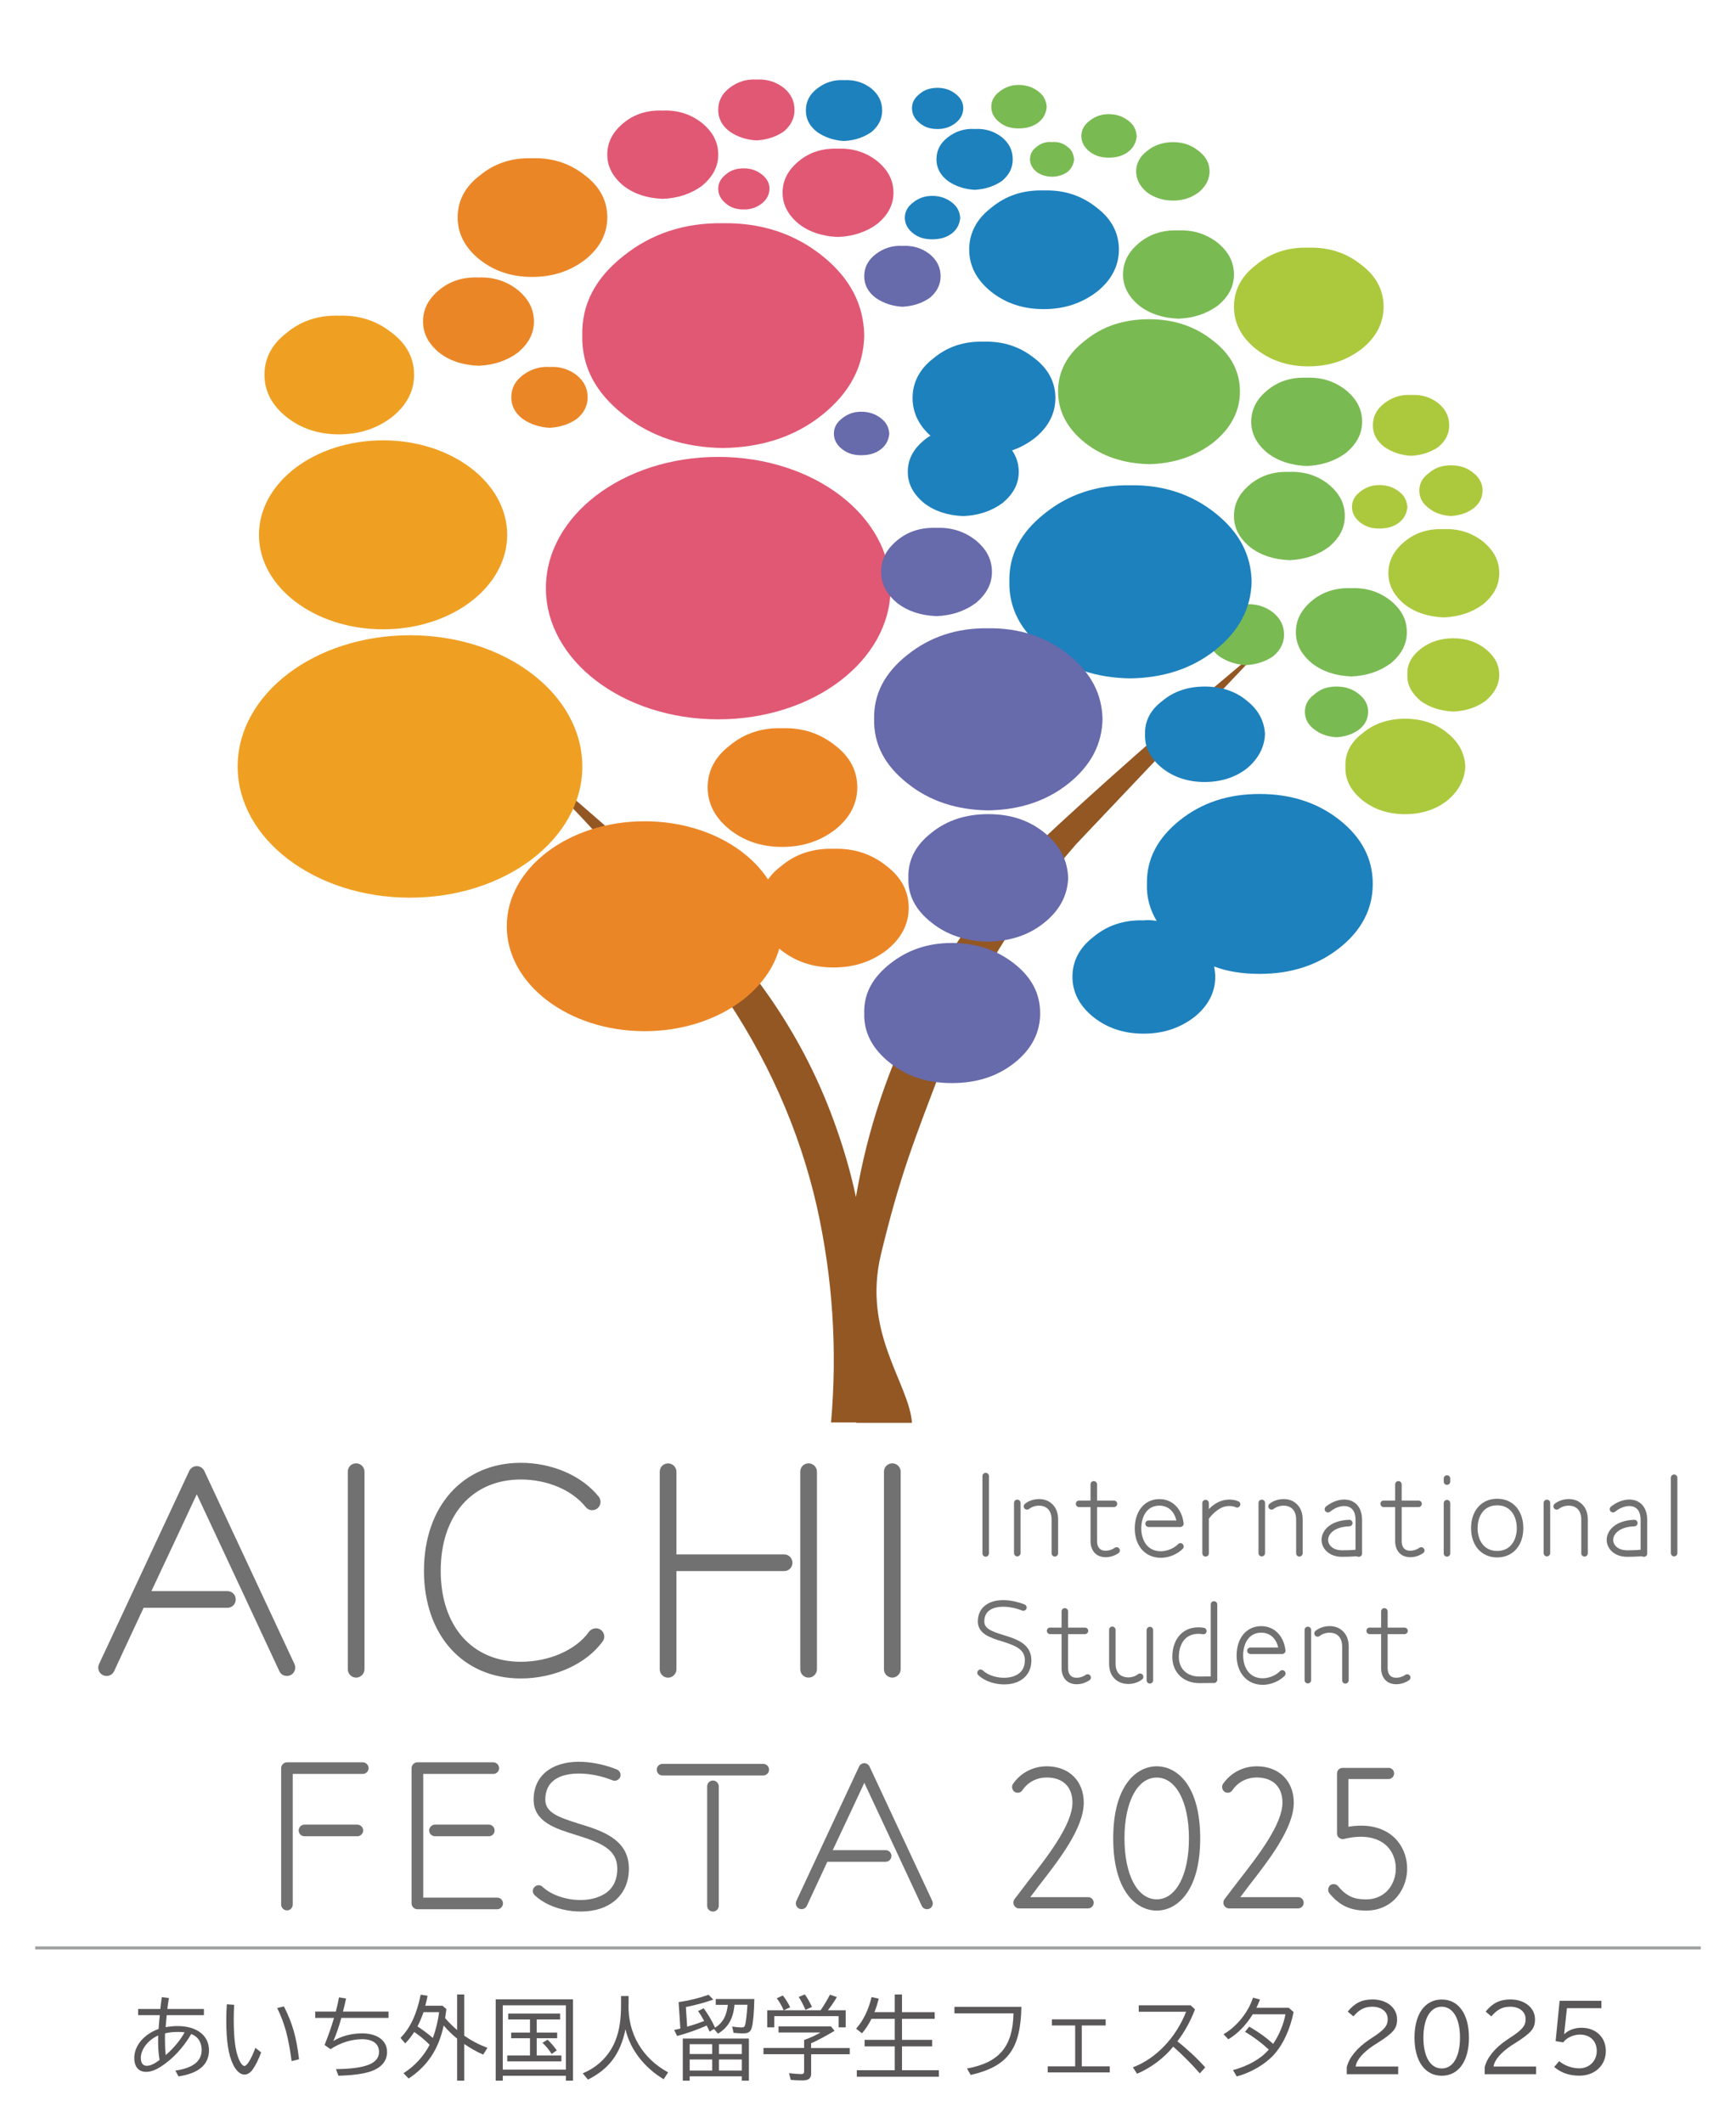<?xml version="1.0" encoding="utf-8"?>
<!-- Generator: Adobe Illustrator 27.9.5, SVG Export Plug-In . SVG Version: 9.03 Build 54986)  -->
<svg version="1.1" id="レイヤー_1" xmlns="http://www.w3.org/2000/svg" xmlns:xlink="http://www.w3.org/1999/xlink" x="0px"
	 y="0px" viewBox="0 0 287 351" style="enable-background:new 0 0 287 351;" xml:space="preserve">
<style type="text/css">
	.st0{fill:#935724;}
	.st1{fill:#727171;}
	.st2{fill:#7ABA53;}
	.st3{fill:#1D81BD;}
	.st4{fill:#ACC93E;}
	.st5{fill:#E15874;}
	.st6{fill:#676AAB;}
	.st7{fill:#EFA023;}
	.st8{fill:#EB8627;}
	.st9{fill:none;stroke:#9FA0A0;stroke-width:0.5;stroke-miterlimit:10;}
	.st10{fill:#595757;}
</style>
<path class="st0" d="M83.96,123.03c10.7,8.5,20.83,17.42,30.4,26.75c10.77,10.4,18.57,22.12,23.39,35.25
	c1.56,4.22,2.84,8.5,3.75,12.84c0.14-0.77,0.29-1.55,0.43-2.32c2.05-10.76,5.74-21.16,11.2-31.27c5.6-10.4,12.9-19.74,21.97-28.06
	c11.12-10.23,22.53-20.15,34.15-29.73l-31.39,33.11c-9.71,11.12-17.01,23.19-21.9,36.21c-4.89,12.84-7.15,18.44-10.3,31.46
	c-3.17,13.07,4.62,21.33,5.11,27.93h-9.2c0,0,0,0,0-0.06h-4.18c1.06-12.01,0.28-23.9-2.34-35.67c-2.91-12.78-8.29-24.85-16.09-36.09
	C108.98,148.89,97.36,135.46,83.96,123.03L83.96,123.03z"/>
<g>
	<path class="st1" d="M162.96,243.47c0.29,0,0.54,0.23,0.54,0.54v12.78c0,0.29-0.25,0.54-0.54,0.54c-0.31,0-0.54-0.25-0.54-0.54
		v-12.78C162.42,243.7,162.65,243.47,162.96,243.47z"/>
	<path class="st1" d="M168.72,248.44v8.3c0,0.29-0.25,0.54-0.54,0.54c-0.31,0-0.54-0.25-0.54-0.54v-8.3c0-0.31,0.23-0.54,0.54-0.54
		C168.46,247.9,168.72,248.13,168.72,248.44z M174.93,251.19v5.58c0,0.29-0.25,0.54-0.54,0.54c-0.31,0-0.54-0.25-0.54-0.54v-5.58
		c0-1.03-0.38-1.75-1.08-2.09c-0.81-0.38-1.93-0.23-2.65,0.34c-0.23,0.18-0.56,0.14-0.76-0.09c-0.18-0.23-0.14-0.58,0.09-0.76
		c1.03-0.83,2.61-1.03,3.78-0.47C173.87,248.44,174.93,249.25,174.93,251.19z"/>
	<path class="st1" d="M184.92,256.74c-1.03,0.72-2.41,0.88-3.37,0.4c-0.47-0.25-1.26-0.88-1.26-2.43v-5.58h-1.89
		c-0.31,0-0.54-0.25-0.54-0.54c0-0.31,0.23-0.54,0.54-0.54h1.89v-2.68c0-0.29,0.23-0.54,0.54-0.54c0.29,0,0.54,0.25,0.54,0.54v2.68
		h2.79c0.29,0,0.54,0.23,0.54,0.54c0,0.29-0.25,0.54-0.54,0.54h-2.79v5.58c0,0.74,0.22,1.22,0.68,1.48
		c0.58,0.29,1.55,0.16,2.23-0.32c0.25-0.18,0.59-0.13,0.76,0.13C185.22,256.22,185.15,256.56,184.92,256.74z"/>
	<path class="st1" d="M191.68,247.81c2.12,0,3.71,1.57,4,4c0.02,0.14-0.02,0.31-0.13,0.41c-0.11,0.13-0.25,0.2-0.4,0.2h-5.26
		c-0.29,0-0.54-0.25-0.54-0.54c0-0.31,0.25-0.54,0.54-0.54c0,0,3.6,0,4.59,0c-0.36-1.55-1.39-2.45-2.81-2.45
		c-2.2,0-2.99,2.03-2.99,3.76c0,1.75,0.85,3.78,3.24,3.78c1.19,0,2.3-0.61,2.84-1.17c0.2-0.22,0.54-0.23,0.76-0.02
		c0.22,0.2,0.23,0.54,0.04,0.76c-0.72,0.76-2.11,1.51-3.64,1.51c-2.57,0-4.32-1.94-4.32-4.86
		C187.62,249.75,189.25,247.81,191.68,247.81z"/>
	<path class="st1" d="M205.01,248.89c-0.13,0.27-0.45,0.4-0.7,0.27c-0.02-0.02-0.7-0.32-1.62-0.16c-1.35,0.22-2.5,1.6-2.84,2.04
		v5.73c0,0.31-0.23,0.54-0.54,0.54c-0.29,0-0.54-0.23-0.54-0.54v-8.3c0-0.29,0.25-0.54,0.54-0.54c0.31,0,0.54,0.25,0.54,0.54v0.99
		c0.59-0.59,1.49-1.31,2.67-1.51c1.28-0.22,2.21,0.22,2.25,0.25C205.02,248.31,205.13,248.62,205.01,248.89z"/>
	<path class="st1" d="M209.14,248.44v8.3c0,0.29-0.25,0.54-0.54,0.54c-0.31,0-0.54-0.25-0.54-0.54v-8.3c0-0.31,0.23-0.54,0.54-0.54
		C208.89,247.9,209.14,248.13,209.14,248.44z M215.36,251.19v5.58c0,0.29-0.25,0.54-0.54,0.54c-0.31,0-0.54-0.25-0.54-0.54v-5.58
		c0-1.03-0.38-1.75-1.08-2.09c-0.81-0.38-1.93-0.23-2.65,0.34c-0.23,0.18-0.56,0.14-0.76-0.09c-0.18-0.23-0.14-0.58,0.09-0.76
		c1.03-0.83,2.61-1.03,3.78-0.47C214.29,248.44,215.36,249.25,215.36,251.19z"/>
	<path class="st1" d="M223.56,248.17c1.04,0.5,1.62,1.58,1.62,3.06v5.58c0,0.18-0.07,0.34-0.22,0.43c-0.13,0.11-0.31,0.14-0.47,0.09
		c0,0-0.16-0.05-0.27-0.07c-0.85,0.07-1.82,0.09-2.34,0.09c-2.2,0-3.37-1.39-3.4-2.75c-0.02-1.55,1.39-3.26,4.56-3.37
		c0.31-0.02,0.54,0.22,0.56,0.52c0.02,0.29-0.22,0.54-0.52,0.56c-2.43,0.07-3.53,1.24-3.51,2.27c0.02,0.83,0.76,1.69,2.32,1.69
		c0.4,0,1.39,0,2.21-0.09c0-1.01,0-4.95,0-4.95c0-1.04-0.34-1.78-1.01-2.09c-0.86-0.41-2.12-0.13-3.22,0.76
		c-0.23,0.18-0.58,0.14-0.76-0.09c-0.18-0.23-0.14-0.56,0.09-0.76C220.61,247.92,222.32,247.58,223.56,248.17z"/>
	<path class="st1" d="M235.28,256.74c-1.03,0.72-2.41,0.88-3.37,0.4c-0.47-0.25-1.26-0.88-1.26-2.43v-5.58h-1.89
		c-0.31,0-0.54-0.25-0.54-0.54c0-0.31,0.23-0.54,0.54-0.54h1.89v-2.68c0-0.29,0.23-0.54,0.54-0.54c0.29,0,0.54,0.25,0.54,0.54v2.68
		h2.79c0.29,0,0.54,0.23,0.54,0.54c0,0.29-0.25,0.54-0.54,0.54h-2.79v5.58c0,0.74,0.22,1.22,0.68,1.48
		c0.58,0.29,1.55,0.16,2.23-0.32c0.25-0.18,0.59-0.13,0.76,0.13C235.59,256.22,235.52,256.56,235.28,256.74z"/>
	<path class="st1" d="M239.76,244.41v0.5c0,0.31-0.23,0.54-0.54,0.54c-0.31,0-0.54-0.23-0.54-0.54v-0.5c0-0.31,0.23-0.54,0.54-0.54
		C239.53,243.87,239.76,244.1,239.76,244.41z M239.76,248.48v8.3c0,0.31-0.23,0.54-0.54,0.54c-0.31,0-0.54-0.23-0.54-0.54v-8.3
		c0-0.29,0.23-0.54,0.54-0.54C239.53,247.94,239.76,248.19,239.76,248.48z"/>
	<path class="st1" d="M247.52,247.75c2.58,0,4.32,1.95,4.32,4.86c0,2.9-1.75,4.84-4.32,4.84c-2.58,0-4.32-1.94-4.32-4.84
		C243.2,249.7,244.94,247.75,247.52,247.75z M247.52,256.38c2.39,0,3.24-2.04,3.24-3.76c0-1.75-0.85-3.78-3.24-3.78
		c-2.39,0-3.24,2.03-3.24,3.78C244.28,254.34,245.13,256.38,247.52,256.38z"/>
	<path class="st1" d="M256.28,248.44v8.3c0,0.29-0.25,0.54-0.54,0.54c-0.31,0-0.54-0.25-0.54-0.54v-8.3c0-0.31,0.23-0.54,0.54-0.54
		C256.03,247.9,256.28,248.13,256.28,248.44z M262.5,251.19v5.58c0,0.29-0.25,0.54-0.54,0.54c-0.31,0-0.54-0.25-0.54-0.54v-5.58
		c0-1.03-0.38-1.75-1.08-2.09c-0.81-0.38-1.93-0.23-2.65,0.34c-0.23,0.18-0.56,0.14-0.76-0.09c-0.18-0.23-0.14-0.58,0.09-0.76
		c1.03-0.83,2.61-1.03,3.78-0.47C261.43,248.44,262.5,249.25,262.5,251.19z"/>
	<path class="st1" d="M270.7,248.17c1.04,0.5,1.62,1.58,1.62,3.06v5.58c0,0.18-0.07,0.34-0.22,0.43c-0.13,0.11-0.31,0.14-0.47,0.09
		c0,0-0.16-0.05-0.27-0.07c-0.85,0.07-1.82,0.09-2.34,0.09c-2.2,0-3.37-1.39-3.4-2.75c-0.02-1.55,1.39-3.26,4.55-3.37
		c0.31-0.02,0.54,0.22,0.56,0.52c0.02,0.29-0.22,0.54-0.52,0.56c-2.43,0.07-3.53,1.24-3.51,2.27c0.02,0.83,0.76,1.69,2.32,1.69
		c0.4,0,1.39,0,2.21-0.09c0-1.01,0-4.95,0-4.95c0-1.04-0.34-1.78-1.01-2.09c-0.86-0.41-2.12-0.13-3.22,0.76
		c-0.23,0.18-0.58,0.14-0.76-0.09c-0.18-0.23-0.14-0.56,0.09-0.76C267.75,247.92,269.46,247.58,270.7,248.17z"/>
	<path class="st1" d="M276.77,243.74c0.29,0,0.54,0.25,0.54,0.54v12.46c0,0.29-0.25,0.54-0.54,0.54c-0.31,0-0.54-0.25-0.54-0.54
		v-12.46C276.23,243.99,276.46,243.74,276.77,243.74z"/>
	<path class="st1" d="M169.39,265.23c0.27,0.11,0.41,0.43,0.31,0.7c-0.13,0.27-0.43,0.41-0.7,0.31c-2.03-0.81-4.23-0.85-5.35-0.09
		c-0.61,0.41-0.92,1.04-0.92,1.89c0,1.19,1.21,1.64,3.19,2.25c2.05,0.63,4.59,1.42,4.59,4.16c0,1.67-0.81,2.93-2.29,3.58
		c-2,0.85-4.97,0.34-6.48-1.12c-0.22-0.2-0.23-0.54-0.02-0.76c0.2-0.22,0.54-0.23,0.76-0.02c1.22,1.15,3.71,1.58,5.31,0.88
		c1.1-0.45,1.64-1.33,1.64-2.57c0-1.8-1.51-2.41-3.83-3.13c-1.85-0.58-3.94-1.21-3.94-3.28c0-1.21,0.49-2.16,1.39-2.77
		C164.79,264.06,167.55,264.49,169.39,265.23z"/>
	<path class="st1" d="M180.13,277.74c-1.03,0.72-2.41,0.88-3.37,0.4c-0.47-0.25-1.26-0.88-1.26-2.43v-5.58h-1.89
		c-0.31,0-0.54-0.25-0.54-0.54c0-0.31,0.23-0.54,0.54-0.54h1.89v-2.68c0-0.29,0.23-0.54,0.54-0.54c0.29,0,0.54,0.25,0.54,0.54v2.68
		h2.79c0.29,0,0.54,0.23,0.54,0.54c0,0.29-0.25,0.54-0.54,0.54h-2.79v5.58c0,0.74,0.22,1.22,0.68,1.48
		c0.58,0.29,1.55,0.16,2.23-0.32c0.25-0.18,0.59-0.13,0.76,0.13C180.44,277.22,180.36,277.56,180.13,277.74z"/>
	<path class="st1" d="M183.89,268.88c0.29,0,0.54,0.25,0.54,0.54V275c0,1.03,0.36,1.73,1.08,2.07c0.79,0.38,1.93,0.25,2.63-0.32
		c0.23-0.18,0.58-0.14,0.76,0.09c0.2,0.23,0.16,0.58-0.07,0.76c-1.03,0.83-2.61,1.01-3.78,0.45c-0.63-0.29-1.69-1.1-1.69-3.04v-5.58
		C183.35,269.13,183.58,268.88,183.89,268.88z M190.1,268.92c0.31,0,0.54,0.25,0.54,0.54v8.3c0,0.31-0.23,0.54-0.54,0.54
		c-0.31,0-0.54-0.23-0.54-0.54v-8.3C189.56,269.17,189.8,268.92,190.1,268.92z"/>
	<path class="st1" d="M200.7,264.69c0.29,0,0.54,0.23,0.54,0.54v12.44c0,0.29-0.23,0.54-0.52,0.54l-2.45,0.02
		c-2.63,0-4.46-1.78-4.46-4.32c0-1.69,0.56-3.1,1.6-3.98c0.94-0.79,2.2-1.08,3.62-0.85c0.29,0.05,0.49,0.34,0.45,0.63
		c-0.05,0.29-0.34,0.49-0.63,0.43c-1.1-0.18-2.05,0.04-2.75,0.61c-0.77,0.67-1.21,1.78-1.21,3.15c0,1.95,1.35,3.24,3.38,3.24
		c0,0,1.24-0.02,1.89-0.02c0-0.97,0-11.9,0-11.9C200.16,264.92,200.4,264.69,200.7,264.69z"/>
	<path class="st1" d="M208.52,268.81c2.12,0,3.71,1.57,4,4c0.02,0.14-0.02,0.31-0.13,0.41c-0.11,0.13-0.25,0.2-0.4,0.2h-5.26
		c-0.29,0-0.54-0.25-0.54-0.54c0-0.31,0.25-0.54,0.54-0.54c0,0,3.6,0,4.59,0c-0.36-1.55-1.39-2.45-2.81-2.45
		c-2.2,0-2.99,2.03-2.99,3.76c0,1.75,0.85,3.78,3.24,3.78c1.19,0,2.3-0.61,2.84-1.17c0.2-0.22,0.54-0.23,0.76-0.02
		c0.22,0.2,0.23,0.54,0.04,0.76c-0.72,0.76-2.11,1.51-3.64,1.51c-2.57,0-4.32-1.94-4.32-4.86
		C204.45,270.75,206.08,268.81,208.52,268.81z"/>
	<path class="st1" d="M216.76,269.44v8.3c0,0.29-0.25,0.54-0.54,0.54c-0.31,0-0.54-0.25-0.54-0.54v-8.3c0-0.31,0.23-0.54,0.54-0.54
		C216.51,268.9,216.76,269.13,216.76,269.44z M222.97,272.19v5.58c0,0.29-0.25,0.54-0.54,0.54c-0.31,0-0.54-0.25-0.54-0.54v-5.58
		c0-1.03-0.38-1.75-1.08-2.09c-0.81-0.38-1.93-0.23-2.65,0.34c-0.23,0.18-0.56,0.14-0.76-0.09c-0.18-0.23-0.14-0.58,0.09-0.76
		c1.03-0.83,2.61-1.03,3.78-0.47C221.91,269.44,222.97,270.25,222.97,272.19z"/>
	<path class="st1" d="M232.96,277.74c-1.03,0.72-2.41,0.88-3.37,0.4c-0.47-0.25-1.26-0.88-1.26-2.43v-5.58h-1.89
		c-0.31,0-0.54-0.25-0.54-0.54c0-0.31,0.23-0.54,0.54-0.54h1.89v-2.68c0-0.29,0.23-0.54,0.54-0.54c0.29,0,0.54,0.25,0.54,0.54v2.68
		h2.79c0.29,0,0.54,0.23,0.54,0.54c0,0.29-0.25,0.54-0.54,0.54h-2.79v5.58c0,0.74,0.22,1.22,0.68,1.48
		c0.58,0.29,1.55,0.16,2.23-0.32c0.25-0.18,0.59-0.13,0.76,0.13C233.27,277.22,233.19,277.56,232.96,277.74z"/>
</g>
<path class="st2" d="M186.55,19.95c-0.89-0.69-1.97-1.08-3.25-1.08c-1.28,0-2.26,0.39-3.15,1.08c-0.89,0.69-1.38,1.48-1.38,2.56
	c0,0.99,0.49,1.87,1.38,2.56c0.89,0.69,1.87,0.99,3.15,0.99c1.28,0,2.37-0.3,3.25-0.99c0.89-0.69,1.28-1.58,1.38-2.56
	C187.83,21.43,187.44,20.64,186.55,19.95L186.55,19.95z"/>
<path class="st2" d="M189.61,24.98c-1.18,0.89-1.78,2.07-1.78,3.35c0,1.28,0.59,2.46,1.78,3.45c1.18,0.89,2.66,1.38,4.34,1.38
	c1.67,0,3.05-0.49,4.24-1.38c1.18-0.99,1.78-2.17,1.78-3.45c0-1.28-0.59-2.46-1.78-3.35c-1.18-0.99-2.56-1.48-4.24-1.48
	C192.27,23.5,190.79,23.99,189.61,24.98L189.61,24.98z"/>
<path class="st2" d="M194.83,38.09c-2.56-0.1-4.73,0.59-6.51,2.07c-1.77,1.48-2.66,3.15-2.66,5.22c0,1.97,0.89,3.65,2.66,5.13
	c1.78,1.38,3.94,2.07,6.51,2.17c2.46-0.1,4.63-0.79,6.51-2.17c1.78-1.48,2.66-3.15,2.66-5.13c0-2.07-0.89-3.75-2.66-5.22
	C199.46,38.68,197.3,37.99,194.83,38.09L194.83,38.09z"/>
<path class="st3" d="M181.33,48.24c2.47-1.97,3.65-4.34,3.65-7c0-2.66-1.18-5.03-3.65-6.9c-2.46-1.97-5.32-2.96-8.77-2.86
	c-3.45-0.1-6.31,0.89-8.68,2.86c-2.46,1.87-3.65,4.24-3.65,6.9c0,2.66,1.18,5.03,3.65,7c2.36,1.87,5.22,2.86,8.68,2.86
	C176.01,51.1,178.86,50.11,181.33,48.24L181.33,48.24z"/>
<path class="st4" d="M216.32,40.94c-3.45-0.1-6.31,0.89-8.67,2.86c-2.47,1.87-3.65,4.24-3.65,6.9c0,2.66,1.18,5.03,3.65,7
	c2.37,1.87,5.22,2.86,8.67,2.86c3.45,0,6.31-0.99,8.77-2.86c2.47-1.97,3.65-4.34,3.65-7c0-2.66-1.18-5.03-3.65-6.9
	C222.63,41.83,219.77,40.85,216.32,40.94L216.32,40.94z"/>
<path class="st2" d="M200.55,56.32c-2.95-2.37-6.5-3.55-10.55-3.55c-4.24,0-7.78,1.18-10.64,3.55c-2.96,2.27-4.44,5.13-4.44,8.38
	c0,3.25,1.48,6.11,4.44,8.48c2.86,2.27,6.41,3.45,10.64,3.55c4.04-0.1,7.59-1.28,10.55-3.55c2.96-2.37,4.44-5.22,4.44-8.48
	C204.99,61.45,203.51,58.59,200.55,56.32L200.55,56.32z"/>
<path class="st3" d="M135.1,14.63c-1.28,0.99-1.87,2.17-1.87,3.65c0,1.38,0.59,2.56,1.87,3.55c1.28,0.89,2.76,1.38,4.43,1.48
	c1.78-0.1,3.25-0.59,4.53-1.48c1.19-0.99,1.78-2.17,1.78-3.55c0-1.48-0.59-2.66-1.78-3.65c-1.28-0.99-2.76-1.48-4.53-1.38
	C137.86,13.15,136.38,13.64,135.1,14.63L135.1,14.63z"/>
<path class="st5" d="M129.58,14.53c-1.28-0.99-2.76-1.48-4.53-1.38c-1.68-0.1-3.16,0.39-4.44,1.38c-1.28,0.99-1.87,2.17-1.87,3.65
	c0,1.38,0.59,2.56,1.87,3.55c1.28,0.89,2.76,1.38,4.44,1.48c1.77-0.1,3.25-0.59,4.53-1.48c1.18-0.99,1.77-2.17,1.77-3.55
	C131.35,16.7,130.76,15.51,129.58,14.53L129.58,14.53z"/>
<path class="st5" d="M125.93,28.82c-0.89-0.69-1.87-0.99-2.96-0.99c-1.18,0-2.17,0.3-2.95,0.99c-0.89,0.69-1.28,1.48-1.28,2.37
	s0.39,1.77,1.28,2.46c0.79,0.69,1.77,0.98,2.95,0.98c1.09,0,2.07-0.29,2.96-0.98c0.89-0.69,1.28-1.58,1.28-2.46
	S126.82,29.51,125.93,28.82L125.93,28.82z"/>
<path class="st5" d="M138.54,24.58c-2.56-0.1-4.73,0.59-6.5,2.07c-1.77,1.48-2.66,3.15-2.66,5.22c0,1.97,0.89,3.65,2.66,5.13
	c1.78,1.38,3.94,2.07,6.5,2.17c2.47-0.1,4.64-0.79,6.51-2.17c1.77-1.48,2.66-3.15,2.66-5.13c0-2.07-0.89-3.74-2.66-5.22
	C143.18,25.17,141.01,24.48,138.54,24.58L138.54,24.58z"/>
<path class="st5" d="M118.74,25.57c0-2.07-0.89-3.74-2.66-5.22c-1.87-1.48-4.04-2.17-6.51-2.07c-2.56-0.1-4.73,0.59-6.51,2.07
	c-1.78,1.48-2.66,3.16-2.66,5.22c0,1.97,0.89,3.65,2.66,5.13c1.78,1.38,3.94,2.07,6.51,2.17c2.46-0.1,4.63-0.79,6.51-2.17
	C117.85,29.21,118.74,27.54,118.74,25.57L118.74,25.57z"/>
<path class="st5" d="M119.52,36.9c-6.41-0.1-11.93,1.77-16.46,5.42c-4.63,3.65-6.9,7.98-6.8,13.11c-0.1,5.13,2.17,9.46,6.8,13.11
	c4.53,3.65,10.05,5.42,16.46,5.52c6.41-0.1,11.93-1.87,16.46-5.52c4.53-3.65,6.8-7.98,6.9-13.11c-0.1-5.13-2.37-9.46-6.9-13.11
	C131.45,38.68,125.93,36.8,119.52,36.9L119.52,36.9z"/>
<path class="st2" d="M171.67,20.24c0.89-0.69,1.28-1.58,1.38-2.56c-0.1-1.08-0.49-1.87-1.38-2.56c-0.89-0.69-1.97-1.08-3.25-1.08
	c-1.28,0-2.27,0.4-3.16,1.08c-0.89,0.69-1.38,1.48-1.38,2.56c0,0.98,0.49,1.87,1.38,2.56c0.89,0.69,1.87,0.99,3.16,0.99
	C169.7,21.23,170.78,20.93,171.67,20.24L171.67,20.24z"/>
<path class="st3" d="M167.43,26.35c0-1.48-0.59-2.66-1.77-3.65c-1.28-0.99-2.76-1.48-4.54-1.38c-1.68-0.1-3.15,0.39-4.43,1.38
	c-1.28,0.99-1.87,2.17-1.87,3.65c0,1.38,0.59,2.56,1.87,3.55c1.28,0.89,2.76,1.38,4.43,1.48c1.78-0.1,3.26-0.59,4.54-1.48
	C166.84,28.92,167.43,27.74,167.43,26.35L167.43,26.35z"/>
<path class="st2" d="M173.93,29.21c0.99,0,1.87-0.3,2.56-0.79c0.69-0.59,0.99-1.28,1.09-2.07c-0.1-0.89-0.39-1.58-1.09-2.07
	c-0.69-0.59-1.58-0.89-2.56-0.79c-0.99-0.1-1.87,0.2-2.56,0.79c-0.69,0.49-1.09,1.18-1.09,2.07c0,0.79,0.4,1.48,1.09,2.07
	C172.06,28.92,172.95,29.21,173.93,29.21L173.93,29.21z"/>
<path class="st3" d="M157.97,15.51c-0.89-0.69-1.87-0.99-2.96-0.99c-1.18,0-2.17,0.3-2.96,0.99c-0.89,0.69-1.28,1.48-1.28,2.37
	c0,0.89,0.39,1.78,1.28,2.46c0.79,0.69,1.77,0.99,2.96,0.99c1.08,0,2.07-0.3,2.96-0.99c0.89-0.69,1.28-1.58,1.28-2.46
	C159.25,16.99,158.85,16.2,157.97,15.51L157.97,15.51z"/>
<path class="st3" d="M150.97,38.58c0.89,0.69,1.87,0.98,3.15,0.98c1.28,0,2.37-0.3,3.25-0.98c0.89-0.69,1.28-1.58,1.38-2.56
	c-0.1-1.08-0.49-1.87-1.38-2.56c-0.89-0.69-1.97-1.08-3.25-1.08c-1.28,0-2.27,0.39-3.15,1.08c-0.89,0.69-1.38,1.48-1.38,2.56
	C149.59,37,150.08,37.89,150.97,38.58L150.97,38.58z"/>
<path class="st6" d="M149.19,40.65c-1.68-0.1-3.16,0.4-4.43,1.38c-1.28,0.99-1.88,2.17-1.88,3.65c0,1.38,0.59,2.56,1.88,3.55
	c1.28,0.89,2.76,1.38,4.43,1.48c1.77-0.1,3.25-0.59,4.53-1.48c1.18-0.99,1.78-2.17,1.78-3.55c0-1.48-0.59-2.66-1.78-3.65
	C152.45,41.04,150.97,40.55,149.19,40.65L149.19,40.65z"/>
<path class="st3" d="M162.63,56.48c-3.29-0.09-6.02,0.85-8.28,2.73c-2.35,1.79-3.48,4.05-3.48,6.58c0,2.54,1.13,4.8,3.48,6.68
	c2.26,1.79,4.99,2.73,8.28,2.73c3.29,0,6.02-0.94,8.37-2.73c2.35-1.88,3.48-4.14,3.48-6.68c0-2.54-1.13-4.8-3.48-6.58
	C168.65,57.33,165.92,56.39,162.63,56.48L162.63,56.48z"/>
<path class="st3" d="M168.42,78.01c0-2.07-0.89-3.74-2.66-5.22c-1.87-1.48-4.04-2.17-6.51-2.07c-2.56-0.1-4.73,0.59-6.51,2.07
	c-1.77,1.48-2.66,3.15-2.66,5.22c0,1.97,0.89,3.65,2.66,5.13c1.78,1.38,3.94,2.07,6.51,2.17c2.47-0.1,4.63-0.79,6.51-2.17
	C167.53,81.65,168.42,79.98,168.42,78.01L168.42,78.01z"/>
<path class="st6" d="M145.64,69.14c-0.89-0.69-1.97-1.08-3.25-1.08c-1.28,0-2.27,0.39-3.15,1.08c-0.89,0.69-1.38,1.48-1.38,2.56
	c0,0.99,0.49,1.87,1.38,2.56c0.89,0.69,1.87,0.99,3.15,0.99c1.28,0,2.37-0.3,3.25-0.99c0.89-0.69,1.28-1.58,1.38-2.56
	C146.93,70.61,146.53,69.83,145.64,69.14L145.64,69.14z"/>
<path class="st6" d="M150.18,145.13c-0.1,2.86,1.18,5.32,3.84,7.39c2.56,2.07,5.72,3.06,9.37,3.15c3.65-0.1,6.7-1.08,9.26-3.15
	c2.57-2.07,3.84-4.54,3.94-7.39c-0.1-2.96-1.38-5.42-3.94-7.49c-2.56-2.07-5.62-3.06-9.26-3.06c-3.65,0-6.8,0.99-9.37,3.06
	C151.36,139.71,150.08,142.18,150.18,145.13L150.18,145.13z"/>
<path class="st4" d="M245.1,81.06c0-1.08-0.49-2.07-1.48-2.86c-1.08-0.89-2.27-1.28-3.74-1.28s-2.66,0.4-3.65,1.28
	c-1.09,0.79-1.58,1.77-1.58,2.86c0,1.18,0.49,2.17,1.58,2.96c0.99,0.79,2.17,1.18,3.65,1.28c1.48-0.1,2.66-0.49,3.74-1.28
	C244.61,83.23,245.1,82.25,245.1,81.06L245.1,81.06z"/>
<path class="st4" d="M237.81,66.67c-1.28-0.99-2.76-1.48-4.53-1.38c-1.67-0.1-3.16,0.39-4.43,1.38c-1.28,0.99-1.88,2.17-1.88,3.65
	c0,1.38,0.59,2.56,1.88,3.55c1.28,0.89,2.76,1.38,4.43,1.48c1.78-0.1,3.26-0.59,4.53-1.48c1.18-0.98,1.78-2.17,1.78-3.55
	C239.58,68.84,238.99,67.66,237.81,66.67L237.81,66.67z"/>
<path class="st2" d="M225.19,69.73c0-2.07-0.89-3.75-2.66-5.22c-1.87-1.48-4.04-2.17-6.5-2.07c-2.56-0.1-4.73,0.59-6.51,2.07
	c-1.78,1.48-2.66,3.15-2.66,5.22c0,1.97,0.88,3.65,2.66,5.13c1.78,1.38,3.95,2.07,6.51,2.17c2.46-0.1,4.63-0.79,6.5-2.17
	C224.3,73.37,225.19,71.7,225.19,69.73L225.19,69.73z"/>
<path class="st4" d="M228.05,80.18c-1.28,0-2.27,0.39-3.16,1.08c-0.89,0.69-1.38,1.48-1.38,2.56c0,0.99,0.49,1.87,1.38,2.56
	c0.89,0.69,1.87,0.99,3.16,0.99c1.28,0,2.37-0.3,3.25-0.99c0.89-0.69,1.28-1.58,1.38-2.56c-0.1-1.08-0.49-1.87-1.38-2.56
	C230.42,80.57,229.33,80.18,228.05,80.18L228.05,80.18z"/>
<path class="st4" d="M238.7,87.47c-2.57-0.1-4.74,0.59-6.51,2.07c-1.77,1.48-2.66,3.15-2.66,5.22c0,1.97,0.89,3.65,2.66,5.13
	c1.77,1.38,3.94,2.07,6.51,2.17c2.46-0.1,4.63-0.79,6.5-2.17c1.77-1.48,2.66-3.15,2.66-5.13c0-2.07-0.89-3.74-2.66-5.22
	C243.33,88.06,241.16,87.37,238.7,87.47L238.7,87.47z"/>
<path class="st2" d="M229.92,99.3c-1.87-1.48-4.04-2.17-6.51-2.07c-2.56-0.1-4.73,0.59-6.51,2.07c-1.77,1.48-2.66,3.15-2.66,5.22
	c0,1.97,0.89,3.65,2.66,5.13c1.78,1.38,3.94,2.07,6.51,2.17c2.46-0.1,4.63-0.79,6.51-2.17c1.78-1.48,2.66-3.15,2.66-5.13
	C232.59,102.45,231.7,100.78,229.92,99.3L229.92,99.3z"/>
<path class="st2" d="M213.17,78.01c-2.56-0.1-4.73,0.59-6.51,2.07c-1.77,1.48-2.66,3.15-2.66,5.23c0,1.97,0.89,3.65,2.66,5.12
	c1.78,1.38,3.95,2.07,6.51,2.17c2.46-0.1,4.63-0.79,6.5-2.17c1.77-1.48,2.66-3.15,2.66-5.12c0-2.07-0.89-3.75-2.66-5.23
	C217.8,78.6,215.63,77.91,213.17,78.01L213.17,78.01z"/>
<path class="st2" d="M210.5,101.27c-1.28-0.99-2.76-1.48-4.53-1.38c-1.68-0.1-3.16,0.39-4.44,1.38c-1.28,0.99-1.87,2.17-1.87,3.65
	c0,1.38,0.59,2.56,1.87,3.55c1.28,0.89,2.76,1.38,4.44,1.48c1.77-0.1,3.25-0.59,4.53-1.48c1.18-0.99,1.78-2.17,1.78-3.55
	C212.28,103.44,211.69,102.26,210.5,101.27L210.5,101.27z"/>
<path class="st2" d="M217.31,114.77c-1.09,0.79-1.58,1.77-1.58,2.86c0,1.18,0.49,2.17,1.58,2.96c0.99,0.79,2.17,1.18,3.64,1.28
	c1.48-0.1,2.66-0.49,3.75-1.28c0.99-0.79,1.48-1.77,1.48-2.96c0-1.08-0.49-2.07-1.48-2.86c-1.09-0.89-2.27-1.28-3.75-1.28
	C219.48,113.49,218.29,113.89,217.31,114.77L217.31,114.77z"/>
<path class="st3" d="M206.17,127c1.87-1.58,2.86-3.45,2.96-5.62c-0.1-2.17-1.09-4.04-2.96-5.52c-1.87-1.58-4.24-2.37-7-2.37
	c-2.76,0-5.13,0.79-7,2.37c-1.97,1.48-2.95,3.35-2.86,5.52c-0.1,2.17,0.89,4.04,2.86,5.62c1.87,1.48,4.24,2.27,7,2.27
	C201.93,129.26,204.29,128.48,206.17,127L206.17,127z"/>
<path class="st3" d="M189.62,146.12c-0.09,2.16,0.47,4.23,1.6,6.11c-0.66-0.09-1.41-0.19-2.16-0.09c-3.29-0.09-6.02,0.85-8.28,2.73
	c-2.35,1.79-3.48,4.05-3.48,6.59c0,2.54,1.13,4.8,3.48,6.68c2.26,1.79,4.98,2.73,8.28,2.73c3.29,0,6.02-0.94,8.37-2.73
	c2.35-1.88,3.48-4.14,3.48-6.68c0-0.56-0.1-1.13-0.19-1.69c2.26,0.85,4.8,1.22,7.52,1.22c5.17,0,9.59-1.41,13.26-4.33
	c3.67-2.92,5.45-6.49,5.45-10.54c0-4.14-1.79-7.62-5.45-10.54c-3.67-2.91-8.09-4.33-13.26-4.33c-5.17,0-9.5,1.41-13.17,4.33
	C191.41,138.5,189.53,141.98,189.62,146.12L189.62,146.12z"/>
<path class="st4" d="M247.86,111.52c0-1.67-0.79-3.05-2.26-4.24c-1.48-1.18-3.26-1.77-5.33-1.77c-2.07,0-3.94,0.59-5.42,1.77
	c-1.48,1.18-2.27,2.56-2.17,4.24c-0.1,1.68,0.69,3.06,2.17,4.34c1.48,1.08,3.35,1.68,5.42,1.77c2.07-0.1,3.85-0.69,5.33-1.77
	C247.08,114.58,247.86,113.2,247.86,111.52L247.86,111.52z"/>
<path class="st4" d="M225.29,121.18c-1.97,1.48-2.96,3.35-2.86,5.52c-0.1,2.17,0.89,4.04,2.86,5.62c1.88,1.48,4.24,2.27,7,2.27
	c2.76,0,5.13-0.79,7-2.27c1.87-1.58,2.86-3.45,2.96-5.62c-0.1-2.17-1.09-4.04-2.96-5.52c-1.87-1.58-4.24-2.37-7-2.37
	C229.53,118.82,227.17,119.6,225.29,121.18L225.29,121.18z"/>
<path class="st7" d="M56.04,52.18c-3.45-0.1-6.31,0.89-8.67,2.86c-2.46,1.87-3.65,4.24-3.65,6.9c0,2.66,1.18,5.03,3.65,7
	c2.37,1.87,5.22,2.86,8.67,2.86c3.45,0,6.31-0.99,8.77-2.86c2.46-1.97,3.65-4.34,3.65-7c0-2.66-1.18-5.03-3.65-6.9
	C62.35,53.07,59.49,52.08,56.04,52.18L56.04,52.18z"/>
<path class="st8" d="M96.75,29.02c-2.46-1.97-5.32-2.96-8.77-2.86c-3.45-0.1-6.31,0.89-8.67,2.86c-2.47,1.87-3.65,4.24-3.65,6.9
	c0,2.66,1.18,5.03,3.65,7c2.36,1.87,5.22,2.86,8.67,2.86c3.45,0,6.31-0.99,8.77-2.86c2.46-1.97,3.65-4.34,3.65-7
	C100.4,33.25,99.22,30.89,96.75,29.02L96.75,29.02z"/>
<path class="st8" d="M72.6,47.94c-1.78,1.48-2.66,3.15-2.66,5.22c0,1.97,0.88,3.65,2.66,5.13c1.77,1.38,3.94,2.07,6.51,2.17
	c2.46-0.1,4.63-0.79,6.5-2.17c1.77-1.48,2.66-3.16,2.66-5.13c0-2.07-0.89-3.75-2.66-5.22c-1.87-1.48-4.04-2.17-6.5-2.07
	C76.54,45.77,74.38,46.46,72.6,47.94L72.6,47.94z"/>
<path class="st8" d="M97.15,65.69c0-1.48-0.59-2.66-1.78-3.65c-1.28-0.99-2.76-1.48-4.53-1.38c-1.67-0.1-3.15,0.4-4.44,1.38
	c-1.28,0.99-1.87,2.17-1.87,3.65c0,1.38,0.59,2.56,1.87,3.55c1.28,0.89,2.76,1.38,4.44,1.48c1.78-0.1,3.25-0.59,4.53-1.48
	C96.56,68.25,97.15,67.07,97.15,65.69L97.15,65.69z"/>
<path class="st6" d="M171.96,167.51c0-3.25-1.38-5.91-4.24-8.18c-2.86-2.27-6.31-3.45-10.35-3.45s-7.39,1.18-10.25,3.45
	c-2.86,2.27-4.34,4.93-4.24,8.18c-0.1,3.16,1.38,5.92,4.24,8.18c2.86,2.27,6.21,3.35,10.25,3.35s7.49-1.08,10.35-3.35
	S171.96,170.66,171.96,167.51L171.96,167.51z"/>
<ellipse class="st5" cx="118.74" cy="97.22" rx="28.49" ry="21.69"/>
<ellipse class="st7" cx="67.78" cy="126.7" rx="28.49" ry="21.69"/>
<ellipse class="st8" cx="106.57" cy="153.11" rx="22.79" ry="17.35"/>
<path class="st8" d="M129.31,120.38c-3.45-0.1-6.31,0.89-8.67,2.86c-2.46,1.87-3.65,4.24-3.65,6.9c0,2.66,1.18,5.03,3.65,7
	c2.37,1.87,5.22,2.86,8.67,2.86c3.45,0,6.31-0.99,8.77-2.86c2.46-1.97,3.65-4.34,3.65-7c0-2.66-1.18-5.03-3.65-6.9
	C135.62,121.27,132.76,120.28,129.31,120.38L129.31,120.38z"/>
<path class="st8" d="M137.81,140.31c-3.45-0.1-6.31,0.89-8.67,2.86c-2.46,1.87-3.65,4.24-3.65,6.9c0,2.66,1.18,5.03,3.65,7
	c2.37,1.87,5.22,2.86,8.67,2.86c3.45,0,6.31-0.99,8.77-2.86c2.46-1.97,3.65-4.34,3.65-7c0-2.66-1.18-5.03-3.65-6.9
	C144.12,141.19,141.25,140.21,137.81,140.31L137.81,140.31z"/>
<ellipse class="st7" cx="63.33" cy="88.41" rx="20.52" ry="15.62"/>
<path class="st3" d="M186.85,80.22c-5.51-0.09-10.25,1.52-14.14,4.66c-3.98,3.13-5.93,6.86-5.84,11.26
	c-0.08,4.4,1.86,8.13,5.84,11.26c3.89,3.13,8.63,4.66,14.14,4.74c5.5-0.08,10.24-1.61,14.14-4.74c3.89-3.13,5.84-6.86,5.93-11.26
	c-0.08-4.4-2.03-8.13-5.93-11.26C197.1,81.74,192.36,80.13,186.85,80.22L186.85,80.22z"/>
<path class="st6" d="M163.35,103.86c-5.19-0.08-9.66,1.44-13.33,4.39c-3.75,2.95-5.59,6.47-5.51,10.62
	c-0.08,4.15,1.76,7.66,5.51,10.62c3.67,2.95,8.14,4.39,13.33,4.47c5.19-0.08,9.66-1.52,13.33-4.47c3.67-2.95,5.51-6.47,5.59-10.62
	c-0.08-4.15-1.92-7.67-5.59-10.62C173.01,105.3,168.54,103.78,163.35,103.86L163.35,103.86z"/>
<path class="st6" d="M163.99,94.55c0-2.07-0.89-3.75-2.66-5.22c-1.87-1.48-4.04-2.17-6.5-2.07c-2.56-0.1-4.73,0.59-6.51,2.07
	c-1.78,1.48-2.66,3.15-2.66,5.22c0,1.97,0.88,3.65,2.66,5.13c1.78,1.38,3.95,2.07,6.51,2.17c2.46-0.1,4.63-0.79,6.5-2.17
	C163.1,98.2,163.99,96.52,163.99,94.55L163.99,94.55z"/>
<g>
	<path class="st1" d="M60.94,292.28c0,0.54-0.45,0.96-0.96,0.96c0,0-9.95,0-11.58,0c0,1.76,0,21.6,0,21.6
		c0,0.51-0.42,0.96-0.96,0.96c-0.51,0-0.96-0.45-0.96-0.96v-22.56c0-0.51,0.45-0.96,0.96-0.96h12.54
		C60.49,291.32,60.94,291.77,60.94,292.28z M60.04,302.58c0,0.54-0.45,0.96-0.96,0.96h-8.74c-0.54,0-0.96-0.42-0.96-0.96
		c0-0.51,0.42-0.96,0.96-0.96h8.74C59.6,301.62,60.04,302.07,60.04,302.58z"/>
	<path class="st1" d="M81.55,291.32c0.54,0,0.96,0.45,0.96,0.96c0,0.54-0.42,0.96-0.96,0.96c0,0-9.92,0-11.58,0
		c0,1.7,0,18.75,0,20.45c1.66,0,12.22,0,12.22,0c0.54,0,0.96,0.41,0.96,0.96c0,0.51-0.42,0.96-0.96,0.96H69
		c-0.51,0-0.96-0.45-0.96-0.96v-22.37c0-0.51,0.45-0.96,0.96-0.96H81.55z M80.81,301.62c0.54,0,0.96,0.45,0.96,0.96
		c0,0.54-0.42,0.96-0.96,0.96h-8.9c-0.51,0-0.96-0.42-0.96-0.96c0-0.51,0.45-0.96,0.96-0.96H80.81z"/>
	<path class="st1" d="M101.99,292.51c0.48,0.19,0.74,0.77,0.54,1.25c-0.22,0.48-0.77,0.74-1.25,0.54c-3.62-1.44-7.52-1.5-9.5-0.16
		c-1.09,0.74-1.63,1.86-1.63,3.36c0,2.11,2.14,2.91,5.66,4c3.65,1.12,8.16,2.53,8.16,7.39c0,2.98-1.44,5.21-4.06,6.37
		c-3.55,1.5-8.83,0.61-11.52-1.98c-0.38-0.35-0.42-0.96-0.03-1.34c0.35-0.38,0.96-0.42,1.34-0.03c2.18,2.05,6.59,2.82,9.44,1.57
		c1.95-0.8,2.91-2.37,2.91-4.58c0-3.2-2.69-4.29-6.82-5.57c-3.3-1.02-7.01-2.14-7.01-5.82c0-2.14,0.86-3.84,2.46-4.93
		C93.83,290.43,98.73,291.19,101.99,292.51z"/>
	<path class="st1" d="M127.14,292.54c0,0.54-0.45,0.96-0.96,0.96h-16.64c-0.54,0-0.96-0.42-0.96-0.96c0-0.54,0.42-0.96,0.96-0.96
		h16.64C126.7,291.58,127.14,291.99,127.14,292.54z M118.83,295.29v19.74c0,0.54-0.45,0.96-0.96,0.96c-0.54,0-0.96-0.42-0.96-0.96
		v-19.74c0-0.51,0.42-0.96,0.96-0.96C118.38,294.33,118.83,294.78,118.83,295.29z"/>
	<path class="st1" d="M153.67,315.51c-0.48,0.22-1.06,0.03-1.28-0.45c0,0-8.03-17.25-9.5-20.35c-0.7,1.54-3.04,6.5-5.22,11.13h8.74
		c0.54,0,0.96,0.42,0.96,0.96c0,0.54-0.42,0.96-0.96,0.96h-9.63c-1.86,3.97-3.39,7.29-3.39,7.29c-0.22,0.48-0.8,0.67-1.28,0.45
		c-0.48-0.22-0.67-0.8-0.45-1.28l10.37-22.21c0.16-0.32,0.48-0.54,0.86-0.54s0.7,0.22,0.86,0.54l10.37,22.21
		C154.34,314.71,154.15,315.29,153.67,315.51z"/>
</g>
<g>
	<path class="st1" d="M48.03,276.91c-0.69,0.32-1.52,0.05-1.84-0.64c0,0-11.55-24.8-13.66-29.26c-1.01,2.21-4.37,9.34-7.5,16.01
		h12.56c0.78,0,1.38,0.6,1.38,1.38c0,0.78-0.6,1.38-1.38,1.38H23.74c-2.67,5.71-4.88,10.49-4.88,10.49
		c-0.32,0.69-1.15,0.97-1.84,0.64c-0.69-0.32-0.97-1.15-0.64-1.84l14.91-31.93c0.23-0.46,0.69-0.78,1.24-0.78
		c0.55,0,1.01,0.32,1.24,0.78l14.91,31.93C48.99,275.76,48.72,276.59,48.03,276.91z"/>
	<path class="st1" d="M58.88,241.9c0.74,0,1.38,0.6,1.38,1.38v32.66c0,0.74-0.64,1.38-1.38,1.38c-0.78,0-1.38-0.64-1.38-1.38v-32.66
		C57.5,242.5,58.1,241.9,58.88,241.9z"/>
	<path class="st1" d="M86.11,241.81c5.2,0,10.12,2.16,12.88,5.61c0.46,0.6,0.37,1.43-0.23,1.93c-0.6,0.46-1.47,0.37-1.93-0.23
		c-2.25-2.81-6.35-4.55-10.72-4.55c-8.05,0-13.25,5.93-13.25,15.09c0,9.16,5.2,15.04,13.25,15.04c4.65,0,9.11-1.93,11.27-4.97
		c0.46-0.6,1.33-0.74,1.93-0.32c0.64,0.46,0.78,1.33,0.32,1.93c-2.71,3.73-8,6.12-13.53,6.12c-9.57,0-16.01-7.18-16.01-17.8
		C70.1,248.99,76.54,241.81,86.11,241.81z"/>
	<path class="st1" d="M131.01,258.33c0,0.78-0.6,1.38-1.38,1.38h-17.8v16.24c0,0.74-0.64,1.38-1.38,1.38
		c-0.78,0-1.38-0.64-1.38-1.38v-32.66c0-0.78,0.6-1.38,1.38-1.38c0.74,0,1.38,0.6,1.38,1.38v13.66h17.8
		C130.41,256.95,131.01,257.59,131.01,258.33z M135.06,243.28v32.66c0,0.74-0.64,1.38-1.38,1.38c-0.78,0-1.38-0.64-1.38-1.38v-32.66
		c0-0.78,0.6-1.38,1.38-1.38C134.41,241.9,135.06,242.5,135.06,243.28z"/>
	<path class="st1" d="M147.52,241.9c0.74,0,1.38,0.6,1.38,1.38v32.66c0,0.74-0.64,1.38-1.38,1.38c-0.78,0-1.38-0.64-1.38-1.38
		v-32.66C146.14,242.5,146.74,241.9,147.52,241.9z"/>
</g>
<line class="st9" x1="5.82" y1="322" x2="281.18" y2="322"/>
<g>
	<path class="st1" d="M173.06,291.98c3.66,0,6.11,2.42,6.11,6.01c0,4.22-4.06,9.43-7.63,14.01c0,0-0.59,0.81-1.21,1.61
		c2.63,0,9.55,0,9.55,0c0.53,0,0.93,0.4,0.93,0.93c0,0.5-0.4,0.93-0.93,0.93h-11.41c-0.37,0-0.68-0.22-0.84-0.53
		c-0.16-0.31-0.12-0.68,0.06-0.96l2.39-3.13c3.22-4.12,7.22-9.3,7.22-12.87c0-2.6-1.58-4.15-4.25-4.15c-1.64,0-3.1,0.74-4.03,2.11
		c-0.28,0.43-0.87,0.53-1.3,0.25c-0.4-0.31-0.53-0.87-0.25-1.3C168.75,293.04,170.8,291.98,173.06,291.98z"/>
	<path class="st1" d="M191.23,291.98c3.32,0,7.19,3.1,7.19,11.91s-3.88,11.94-7.19,11.94c-3.32,0-7.19-3.13-7.19-11.94
		S187.91,291.98,191.23,291.98z M191.23,313.97c3.19,0,5.33-4.03,5.33-10.08c0-6.02-2.14-10.05-5.33-10.05s-5.33,4.03-5.33,10.05
		C185.9,309.94,188.04,313.97,191.23,313.97z"/>
	<path class="st1" d="M207.78,291.98c3.66,0,6.11,2.42,6.11,6.01c0,4.22-4.06,9.43-7.63,14.01c0,0-0.59,0.81-1.21,1.61
		c2.63,0,9.55,0,9.55,0c0.53,0,0.93,0.4,0.93,0.93c0,0.5-0.4,0.93-0.93,0.93h-11.41c-0.37,0-0.68-0.22-0.84-0.53
		c-0.16-0.31-0.12-0.68,0.06-0.96l2.39-3.13c3.22-4.12,7.22-9.3,7.22-12.87c0-2.6-1.58-4.15-4.25-4.15c-1.64,0-3.1,0.74-4.03,2.11
		c-0.28,0.43-0.87,0.53-1.3,0.25c-0.4-0.31-0.53-0.87-0.25-1.3C203.47,293.04,205.52,291.98,207.78,291.98z"/>
	<path class="st1" d="M229.55,292.23c0.5,0,0.93,0.4,0.93,0.93c0,0.5-0.43,0.93-0.93,0.93c0,0-5.21,0-6.63,0c0,1.33,0,6.29,0,7.88
		c4.68-0.78,7.13,1.12,8.15,2.39c1.71,2.11,2.05,5.21,0.84,7.72c-1.15,2.39-3.35,3.75-6.05,3.75c-2.64,0-4.4-0.84-6.08-2.85
		c-0.31-0.4-0.25-0.99,0.12-1.33c0.4-0.31,0.99-0.25,1.33,0.16c1.49,1.8,2.85,2.17,4.62,2.17c1.95,0,3.57-0.99,4.37-2.7
		c0.9-1.89,0.65-4.19-0.59-5.74c-1.49-1.8-4.12-2.36-7.44-1.55c-0.28,0.06-0.56,0-0.81-0.19c-0.22-0.19-0.34-0.43-0.34-0.71v-9.92
		c0-0.53,0.4-0.93,0.93-0.93H229.55z"/>
</g>
<g>
	<path class="st10" d="M26.51,332.09c0.03-0.35,0.13-1.27,0.24-1.95l1.17,0.15c-0.09,0.52-0.21,1.42-0.25,1.8h6.04v1.03h-6.15
		c-0.04,0.44-0.13,1.46-0.18,1.98c0.72-0.12,1.38-0.18,2.01-0.18c3.13,0,5.16,1.56,5.16,3.99c0,2.38-1.68,3.82-5.04,4.33l-0.52-0.96
		c2.92-0.42,4.35-1.54,4.35-3.42c0-0.77-0.27-1.52-0.71-1.97c-0.29-0.28-0.55-0.46-1.02-0.66c-0.96,1.69-2.34,3.33-3.79,4.5
		c-1.53,1.23-2.62,1.76-3.66,1.76c-1.25,0-1.96-0.84-1.96-2.31c0-2.01,1.6-3.92,4.02-4.78c0.04-0.63,0.15-1.83,0.2-2.28h-3.58v-1.03
		H26.51z M23.28,340.19c0,0.84,0.34,1.3,0.99,1.3c0.57,0,1.21-0.3,2.11-0.96c-0.17-1.02-0.24-1.98-0.24-3.15c0-0.27,0-0.46,0.01-0.9
		C24.5,337.19,23.28,338.75,23.28,340.19z M27.27,337.25c0,0.93,0.04,1.75,0.13,2.48c1.38-1.23,2.47-2.55,3.12-3.78
		c-0.32-0.04-0.62-0.06-1.07-0.06c-0.85,0-1.51,0.07-2.17,0.24C27.27,336.62,27.27,336.98,27.27,337.25z"/>
	<path class="st10" d="M43.17,339.27c-0.36,1.04-0.92,2.16-1.39,2.82c-0.41,0.56-0.88,0.85-1.37,0.85c-0.67,0-1.35-0.6-1.86-1.63
		c-0.79-1.64-1.14-3.84-1.14-7.4c0-0.9,0.03-1.65,0.09-2.59l1.21,0.09c-0.04,0.81-0.07,1.53-0.07,2.33c0,3.22,0.27,5.29,0.85,6.67
		c0.27,0.66,0.65,1.11,0.92,1.11c0.42,0,1.16-1.2,1.81-3L43.17,339.27z M48.21,340.71c-0.54-3.99-1.11-6.12-2.38-8.77l1.11-0.27
		c1.42,2.85,2.04,4.96,2.5,8.74L48.21,340.71z"/>
	<path class="st10" d="M55.52,332.52c0.24-0.92,0.39-1.58,0.52-2.34l1.17,0.18c-0.12,0.57-0.25,1.2-0.51,2.16h7.53v1.05h-7.8
		c-0.42,1.52-0.85,2.76-1.32,3.82c1.35-0.82,2.97-1.26,4.77-1.26c2.5,0,4.11,1.2,4.11,3.07c0,1.52-0.95,2.62-2.75,3.23
		c-1.16,0.39-3.06,0.65-5.29,0.7l-0.41-1.09c4.93-0.06,7.12-0.93,7.12-2.85c0-1.33-1.02-2.1-2.79-2.1c-1.72,0-3.6,0.58-5.23,1.65
		l-0.98-0.69c0.6-1.5,1.14-3.03,1.56-4.48h-3.11v-1.05H55.52z"/>
	<path class="st10" d="M73.8,332.12c-0.08,0.62-0.09,0.71-0.21,1.48c0.03,0.04,0.09,0.1,0.15,0.18c0.5,0.57,1.2,1.26,1.83,1.8v-5.88
		h1.18v6.81c1.17,0.82,2.42,1.48,3.84,2.01l-0.71,1.11c-1.09-0.46-2.12-1.05-3.13-1.75v6.07h-1.18v-6.96
		c-0.68-0.52-1.61-1.44-2.22-2.16c-0.84,3.93-2.67,6.69-5.79,8.76l-0.86-0.88c1.79-1.1,3.32-2.76,4.33-4.69
		c-0.78-0.79-1.65-1.52-2.55-2.12c-0.51,0.78-0.88,1.26-1.49,1.89l-0.78-0.92c1.62-1.63,2.68-3.9,3.34-7.14l1.14,0.18
		c-0.15,0.78-0.24,1.12-0.38,1.65h2.85L73.8,332.12z M70.02,332.61c-0.23,0.71-0.63,1.65-1,2.37c0.84,0.54,1.89,1.32,2.53,1.91
		c0.48-1.23,0.87-2.83,1.04-4.27H70.02z"/>
	<path class="st10" d="M94.73,343.95h-1.17v-0.81H83.12v0.81h-1.17V330.5h12.78V343.95z M83.12,342.12h10.44v-10.63H83.12V342.12z
		 M88.73,336h3.38v0.93h-3.38v2.85h4.08v0.98h-8.95v-0.98h3.76v-2.85h-3.11V336h3.11v-2.17h-3.6v-0.98h8.58v0.98h-3.87V336z
		 M91.2,339.53c-0.41-0.66-1.02-1.4-1.52-1.84l0.84-0.52c0.48,0.44,1.09,1.14,1.53,1.77L91.2,339.53z"/>
	<path class="st10" d="M103.91,331.4c-0.11,4.77,2.29,8.86,6.54,11.17l-0.73,1.14c-3.24-1.94-5.55-4.94-6.31-8.26
		c-0.86,4.08-2.69,6.54-6.21,8.32l-0.86-1.04c2.58-1.06,4.53-3.06,5.47-5.59c0.58-1.53,0.86-3.27,0.86-5.67v-1.51h1.25V331.4z"/>
	<path class="st10" d="M117.32,335.85c-0.18-0.4-0.29-0.61-0.44-0.93l-0.04-0.09c-1.62,0.72-3.17,1.26-4.89,1.73l-0.5-0.99l0.45-0.1
		c0.1-0.03,0.21-0.06,0.33-0.07l0.25-0.08l-0.29-4.36c1.62-0.23,3.29-0.63,4.95-1.21l0.78,0.79c-1.57,0.56-2.82,0.88-4.53,1.23
		l0.21,3.25c0.78-0.21,1.89-0.58,2.82-0.94c-0.36-0.66-0.7-1.22-1.02-1.64l0.93-0.46c0.67,0.88,1.38,2.07,1.89,3.21
		c1.27-0.79,1.9-1.94,2.11-3.78h-2v-0.96h6.38c-0.04,2.08-0.19,3.91-0.41,4.68c-0.21,0.77-0.57,1-1.48,1c-0.39,0-1-0.03-1.54-0.09
		l-0.24-1.04c0.53,0.09,1.17,0.15,1.58,0.15c0.34,0,0.5-0.12,0.58-0.45c0.12-0.46,0.3-2,0.36-3.17v-0.13h-2.13
		c-0.21,2.29-1.03,3.75-2.73,4.77l-0.67-0.78L117.32,335.85z M123.81,343.95h-1.17v-0.72h-8.62v0.72h-1.14v-6.97h10.93V343.95z
		 M114.02,339.54h3.72v-1.62h-3.72V339.54z M114.02,342.27h3.72v-1.83h-3.72V342.27z M122.64,337.92h-3.78v1.62h3.78V337.92z
		 M122.64,340.44h-3.78v1.83h3.78V340.44z"/>
	<path class="st10" d="M134.1,338.55h6.38v1.03h-6.38v3.18c0,0.81-0.42,1.15-1.45,1.15c-0.51,0-1.29-0.03-1.92-0.09l-0.29-1.11
		c0.87,0.09,1.59,0.15,2.02,0.15c0.38,0,0.48-0.12,0.48-0.53v-2.76h-6.72v-1.03h6.72v-1.32c0.83-0.27,2.07-0.84,2.7-1.24h-6.93
		v-1.01h8.66l0.6,0.74c-1.53,0.9-2.75,1.56-3.71,1.98l-0.17,0.07V338.55z M129.56,332.31c-0.05-0.08-0.05-0.08-0.06-0.14
		c-0.29-0.66-0.71-1.36-1.08-1.84l1-0.47c0.45,0.57,0.87,1.23,1.21,1.95l-1.05,0.5h6.08l0.04-0.06c0.5-0.71,1.12-1.75,1.51-2.52
		l1.14,0.4c-0.45,0.77-0.99,1.56-1.48,2.18h2.94v2.82h-1.17v-1.85H128v1.85h-1.16v-2.82H129.56z M133.16,332.24
		c-0.39-0.9-0.75-1.59-1.12-2.13l1.02-0.42c0.39,0.54,0.83,1.29,1.17,2.07L133.16,332.24z"/>
	<path class="st10" d="M147.92,332.63v-2.93h1.2v2.93h5.4v1.09h-5.4v3.48h4.99v1.08h-4.99v3.94h6.1v1.08h-13.57v-1.08h6.27v-3.94
		h-4.98v-1.08h4.98v-3.48h-3.84c-0.46,0.92-0.95,1.67-1.58,2.4l-0.96-0.77c1.21-1.39,2.03-3.07,2.55-5.22l1.19,0.26
		c-0.24,0.91-0.42,1.5-0.72,2.23H147.92z"/>
	<path class="st10" d="M168.86,331.74c-0.13,7-2.26,9.85-8.38,11.26l-0.61-1.06c5.34-0.98,7.59-3.66,7.68-9.12h-9.76v-1.08H168.86z"
		/>
	<path class="st10" d="M182.79,333.81v1.01h-3.95v6.76h4.63v1h-10.26v-1h4.54v-6.76h-3.85v-1.01H182.79z"/>
	<path class="st10" d="M196.83,331.49l0.73,0.67c-0.72,1.89-1.66,3.62-2.91,5.29c1.54,1.2,3.24,2.77,4.6,4.3l-0.9,0.99
		c-1.18-1.38-2.94-3.15-4.39-4.42c-1.54,1.9-3.71,3.52-5.98,4.48l-0.69-1.06c3.79-1.41,7.12-4.89,8.8-9.19h-7.83v-1.06H196.83z"/>
	<path class="st10" d="M213.86,332.6c-0.58,2.88-1.72,5.34-3.25,7.05c-1.44,1.59-3.82,2.98-6.15,3.6l-0.62-1.05
		c2.55-0.69,4.62-1.88,5.92-3.39c-1.25-1.16-2.58-2.15-3.93-2.94l0.69-0.85c1.44,0.81,2.83,1.81,3.96,2.85
		c1.01-1.5,1.76-3.31,2.03-4.9h-5.4c-1.08,1.76-2.48,3.2-4.04,4.14l-0.79-0.84c2.16-1.22,4.15-3.71,4.86-6.04l1.16,0.3l-0.01,0.04
		c-0.25,0.63-0.35,0.85-0.58,1.33h5.35L213.86,332.6z"/>
	<path class="st10" d="M222.65,341.72c0.39-1.6,1.71-3.21,3.73-4.56l0.39-0.26c2.1-1.36,2.65-2.02,2.65-3.12
		c0-1.23-1.02-2.06-2.56-2.06c-1.26,0-2.15,0.47-3.11,1.6l-0.94-0.79c1.14-1.41,2.35-2.01,4.11-2.01c2.34,0,4.05,1.38,4.05,3.28
		c0,1.52-0.58,2.22-3.27,3.93l-0.54,0.34c-1.79,1.17-2.91,2.46-3.04,3.54h7.03v1.27h-8.5V341.72z"/>
	<path class="st10" d="M242.85,336.83c0,3.9-1.72,6.3-4.5,6.3c-2.77,0-4.5-2.42-4.5-6.3c0-3.9,1.72-6.3,4.51-6.3
		C241.13,330.53,242.85,332.94,242.85,336.83z M235.32,336.83c0,3.15,1.15,5.1,3.04,5.1c1.86,0,3.01-1.95,3.01-5.1
		c0-3.18-1.16-5.11-3.04-5.11C236.48,331.71,235.32,333.68,235.32,336.83z"/>
	<path class="st10" d="M245.45,341.72c0.39-1.6,1.71-3.21,3.73-4.56l0.39-0.26c2.1-1.36,2.65-2.02,2.65-3.12
		c0-1.23-1.02-2.06-2.56-2.06c-1.26,0-2.15,0.47-3.11,1.6l-0.94-0.79c1.14-1.41,2.35-2.01,4.11-2.01c2.34,0,4.05,1.38,4.05,3.28
		c0,1.52-0.58,2.22-3.27,3.93l-0.54,0.34c-1.79,1.17-2.91,2.46-3.04,3.54h7.03v1.27h-8.5V341.72z"/>
	<path class="st10" d="M264.75,330.75v1.21h-5.7l-0.46,4.26h0.06c0.71-0.66,1.68-1.02,2.81-1.02c2.38,0,4.02,1.58,4.02,3.84
		c0,2.39-1.82,4.08-4.38,4.08c-1.67,0-3.01-0.47-4.16-1.44l0.83-0.96c0.86,0.73,2.12,1.19,3.32,1.19c1.66,0,2.89-1.23,2.89-2.87
		c0-1.65-1.09-2.71-2.78-2.71c-1.09,0-2.25,0.54-2.76,1.29l-1.26-0.21l0.66-6.66H264.75z"/>
</g>
</svg>
